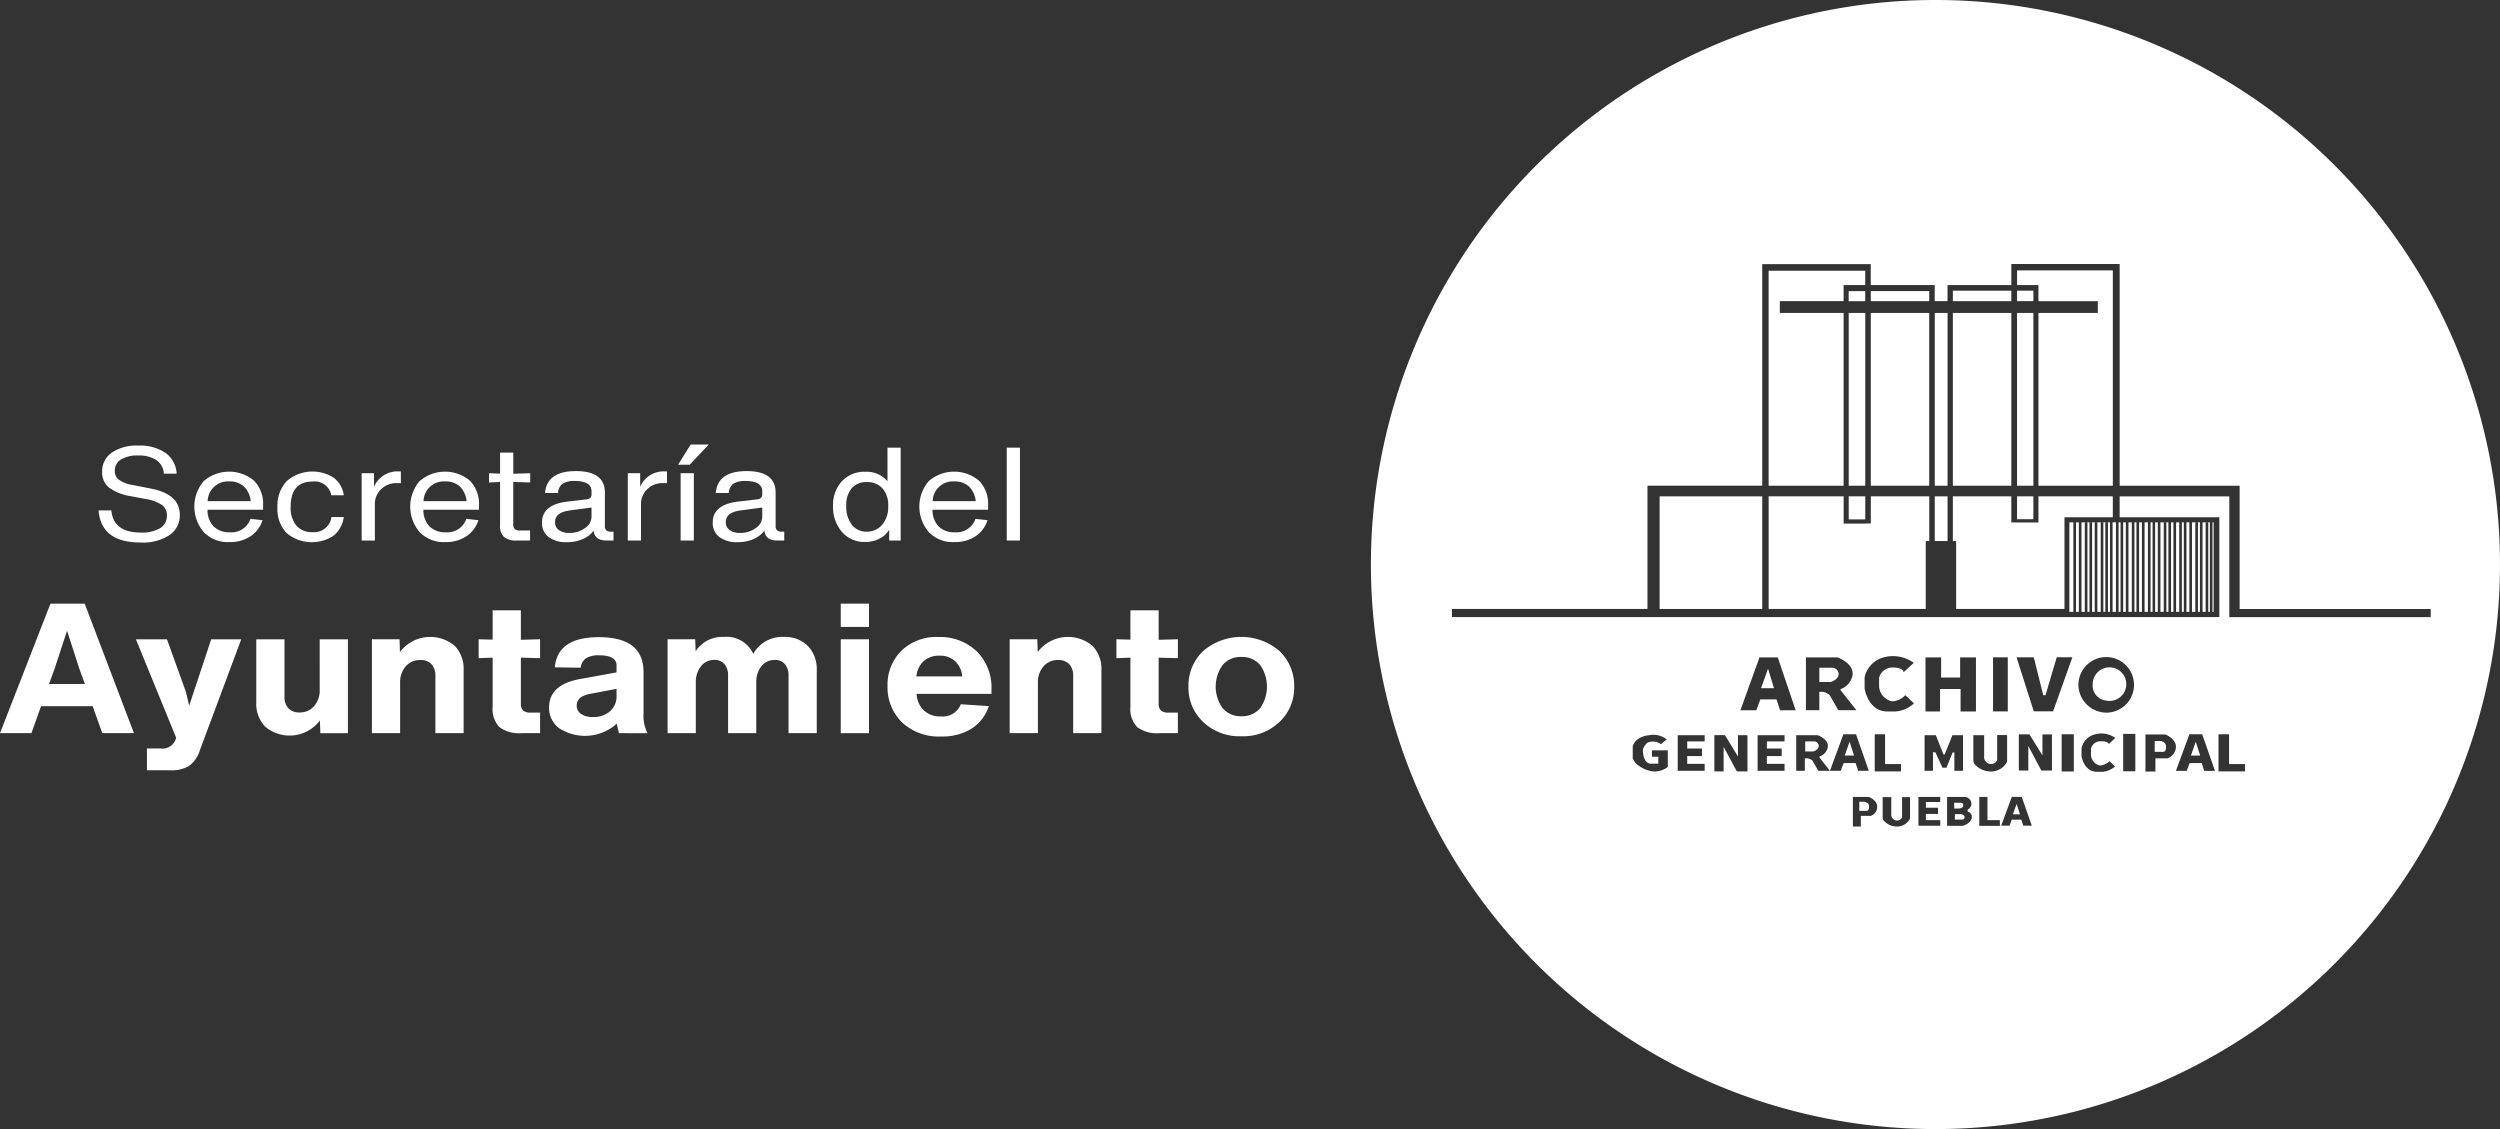 <svg xmlns="http://www.w3.org/2000/svg" xmlns:xlink="http://www.w3.org/1999/xlink" width="290" height="130.972" viewBox="0 0 290 130.972">
  <rect x="0" y="0" width="290" height="130.972" fill="#333333" stroke="none"/>
  <defs>
    <clipPath id="clip-path">
      <rect id="Rectángulo_147823" data-name="Rectángulo 147823" width="290" height="130.972" fill="none"/>
    </clipPath>
  </defs>
  <g id="Grupo_162440" data-name="Grupo 162440" clip-path="url(#clip-path)">
    <path id="Trazado_3358" data-name="Trazado 3358" d="M1074.938,441.043h-1.052v1.167h.951s.563-.182.612-.583a.538.538,0,0,0-.511-.583" transform="translate(-864.479 -355.04)" fill="#fff"/>
    <path id="Trazado_3359" data-name="Trazado 3359" d="M1283.094,441.39c0-.494-.612-.586-.612-.586h-.691v1.259h.973c.383,0,.331-.536.331-.536Z" transform="translate(-1031.842 -354.848)" fill="#fff"/>
    <path id="Trazado_3360" data-name="Trazado 3360" d="M1246.431,401.017a1.948,1.948,0,1,0-1.539-1.9,1.751,1.751,0,0,0,1.539,1.9" transform="translate(-1002.139 -319.753)" fill="#fff"/>
    <path id="Trazado_3361" data-name="Trazado 3361" d="M1083.782,397.212h-1.508v1.653h1.351c.08-.027.814-.293.883-.832a.757.757,0,0,0-.726-.821" transform="translate(-871.231 -319.756)" fill="#fff"/>
    <path id="Trazado_3362" data-name="Trazado 3362" d="M1303.317,442.859h1.074l-.511-1.6Z" transform="translate(-1049.171 -355.218)" fill="#fff"/>
    <path id="Trazado_3363" data-name="Trazado 3363" d="M1047.609,400.048h1.5l-.692-2.259Z" transform="translate(-843.326 -320.22)" fill="#fff"/>
    <path id="Trazado_3364" data-name="Trazado 3364" d="M1199.64,478.144c.022-.025,0-.025,0,0" transform="translate(-965.711 -384.891)" fill="#fff"/>
    <path id="Trazado_3365" data-name="Trazado 3365" d="M1163.63,484.318h-.738v.628h.894c.257-.02.232-.314.232-.314,0-.222-.388-.314-.388-.314" transform="translate(-936.129 -389.876)" fill="#fff"/>
    <path id="Trazado_3366" data-name="Trazado 3366" d="M1097.39,442.859h1.074l-.511-1.6Z" transform="translate(-883.399 -355.218)" fill="#fff"/>
    <path id="Trazado_3367" data-name="Trazado 3367" d="M1107.178,477.443c0-.422-.538-.491-.538-.491h-.588v1.055h.845c.306,0,.281-.449.281-.449Z" transform="translate(-890.372 -383.947)" fill="#fff"/>
    <path id="Trazado_3368" data-name="Trazado 3368" d="M1163.536,477.876a.289.289,0,0,0-.281-.334h-.768v.671h.536s.514-.045.514-.337" transform="translate(-935.802 -384.422)" fill="#fff"/>
    <path id="Trazado_3369" data-name="Trazado 3369" d="M1100.277,441.2c.025-.02,0-.02,0,0" transform="translate(-885.724 -355.155)" fill="#fff"/>
    <rect id="Rectángulo_147813" data-name="Rectángulo 147813" width="11.903" height="13.062" transform="translate(192.516 57.577)" fill="#fff"/>
    <path id="Trazado_3370" data-name="Trazado 3370" d="M1197.4,479.431h.82l-.383-1.212Z" transform="translate(-963.907 -384.967)" fill="#fff"/>
    <rect id="Rectángulo_147814" data-name="Rectángulo 147814" width="1.486" height="20.042" transform="translate(224.432 36.301)" fill="#fff"/>
    <rect id="Rectángulo_147815" data-name="Rectángulo 147815" width="1.895" height="20.042" transform="translate(233.977 36.301)" fill="#fff"/>
    <path id="Trazado_3371" data-name="Trazado 3371" d="M881.016,0A65.486,65.486,0,1,0,946.5,65.486,65.486,65.486,0,0,0,881.016,0m-31.05,88.965a2.5,2.5,0,0,1-1.687.518,3.415,3.415,0,0,1-2.1-1.034L845.9,88V86.564s.252-1.124,1.919-1.279a2.425,2.425,0,0,1,2.02.491l-.664.541a1.641,1.641,0,0,0-1.588-.157s-.511.473-.511.9c0,0,0,1.416.845,1.528h.946v-.808h-.741v-.74h1.842ZM854.242,86H852.22v.83h1.711v.877H852.22v.9h2.022v.805h-3.124V85.285h3.124Zm4.967,3.479h-1.235l-1.533-2.849v2.849h-1.074v-4.2h1.227l1.511,2.468V85.284h1.1Zm4.3-3.479h-2.049v.83h1.716v.877h-1.716v.9h2.049v.805h-3.124V85.285h3.124Zm-.522-3.61-.41-1.257H860.7l-.462,1.257h-1.847l2.213-6.133h2.119l.011.033,2.066,6.1Zm4.439,7.02-.669-1.166a1.062,1.062,0,0,0-.894-.267v1.434h-1V85.285h2.5s1.205.426,1.178,1.281a1.4,1.4,0,0,1-.919,1.167c-.131.02-.03.177-.03.177l1.18,1.5Zm2.621-9.3,1.8,2.276h-2.1l-.989-1.728a1.364,1.364,0,0,0-1.215-.39v2.118H865.99V76.258l3.675,0c.073.026,1.774.657,1.746,1.911a2.1,2.1,0,0,1-1.363,1.752c-.043.011-.05.027-.052.033-.017.042.024.125.047.16m-.011,9.3h-1.255l1.558-4.242H871.8l1.484,4.242h-1.227l-.309-.9h-1.38Zm3.479,5.227h-1.151v1.234h-.923V92.445h1.844s1,.357.971,1.167a1.116,1.116,0,0,1-.741,1.032m3.505-6.015v.855h-3.044v-4.31h1.2v3.455Zm1.051,6.264a.394.394,0,0,1-.052.155,1.69,1.69,0,0,1-1.457.83,2.054,2.054,0,0,1-1.487-.626.6.6,0,0,1-.18-.406V92.467h1v2.176s.151.538.637.538a.62.62,0,0,0,.615-.381V92.467h.924Zm.422-13.277a3.51,3.51,0,0,1-2.081.914h-1.055c-2.166-.066-2.553-2.641-2.557-2.667V78.575a3.065,3.065,0,0,1,2.182-2.313,4.128,4.128,0,0,1,3.475.594l.046.035-1.184,1.086-.014-.09c0-.01-.1-.476-1.307-.452a1.569,1.569,0,0,0-1.516,1.2v1.044A1.9,1.9,0,0,0,876,81.356a2.265,2.265,0,0,0,1.488-.683l.034-.036.991.944Zm3.08,11.413H879.91V93.7h1.407v.718H879.91v.718h1.662v.648h-2.531V92.444h2.531Zm.26-3.972-.82-1.795h-.282v2.154h-.973V85.286h1.306l.894,2.244h.126l.9-2.244h1.23v4.128h-1V87.283h-.2l-.719,1.772Zm2.048-10.463V76.259h1.836v6.269h-1.784V79.924h-2.384v2.605h-1.685V76.259h1.811v2.333Zm1.354,16.231c-.074.7-1.025.965-1.025.965h-1.84V92.445h2.1a.815.815,0,0,1,.719.808v.088a.85.85,0,0,1-.437.583v.227a.594.594,0,0,1,.487.561Zm.18-6.6V85.285h1.254v2.695s.178.648.768.648a.755.755,0,0,0,.741-.471V85.265h1.153v3a.571.571,0,0,1-.054.2,2.127,2.127,0,0,1-1.813,1.032,2.568,2.568,0,0,1-1.845-.788.725.725,0,0,1-.2-.491m2.28-11.966h1.71v6.269h-1.71Zm.792,19.551H886.1V92.444h.946v2.694h1.435Zm2.715-.024-.232-.7h-1.1l-.257.7h-.973l1.23-3.343h1.151l1.175,3.343Zm3.328-6.4h-1.235l-1.509-2.849v2.849h-1.1v-4.2h1.227l1.511,2.448V85.194h1.1Zm-2.11-6.863-2-6.269h2l.009.037,1.09,4.36h.259l1.306-4.4H896.9l-2.24,6.269Zm4.643,6.976h-1.41V85.173h1.41Zm3.066-.7a1.775,1.775,0,0,0,1.077-.494l.642.606a2.524,2.524,0,0,1-1.437.628H899.7c-1.511-.067-1.741-1.837-1.741-1.837v-.9a2.086,2.086,0,0,1,1.511-1.593,2.755,2.755,0,0,1,2.4.4l-.741.7s-.049-.337-.973-.314a1.129,1.129,0,0,0-1.1.85V87.6a1.324,1.324,0,0,0,1.074,1.212m-2.53-9.444a3.224,3.224,0,1,1,3.222,3.3,3.269,3.269,0,0,1-3.222-3.3m6.6,10.1h-1.41V85.128h1.41Zm3.762-1.505h-1.432V89.5h-1.156V85.2h2.306s1.252.471,1.23,1.456a1.461,1.461,0,0,1-.948,1.3m4.222,1.461-.281-.9h-1.41l-.331.9h-1.254l1.563-4.242h1.484l1.484,4.242Zm4.735.067h-3.072v-4.31h1.227v3.455h1.845Zm-1.819-17.9v-14H902.381V60h11.566V71.581H824.935v-.942h22.675v-14.3h13.31v-25.7h12.591v.763H861.661V56.343h8.7V36.3h-7.4V34.935h7.4V33.07h2.506v.7h-1.919v1.167h1.921V31.412h.639v1.659h7.421v1.863h1.486V33.07h7.4V30.624h12.567V56.343H916.3v14.3h22.165v.942Z" transform="translate(-656.502 0)" fill="#fff"/>
    <rect id="Rectángulo_147816" data-name="Rectángulo 147816" width="1.92" height="20.042" transform="translate(214.451 36.301)" fill="#fff"/>
    <path id="Trazado_3372" data-name="Trazado 3372" d="M1231,320.751h0v.337h.463V310.7h.306v10.388h.331V310.7h.306v10.388h.383V310.719h.306v10.368h.235V310.719h.306v10.368h.306V310.719h.306v10.368h.388V310.719h.306v10.368h.228V310.719h.306v10.368h.232V310.7h.306v10.388h.388V310.7h.306v10.388h.229V310.7h.306v10.388h.306V310.7h.306v10.388h.388V310.7h.306v10.388h.232V310.7h.306v10.388h.331V310.7h.306v10.388h.388V310.7h.306v10.388h.232V310.7h.3v10.388h.306V310.7h.306v10.388h.385V310.719h.306v10.368h.235V310.7h.306v10.388h.279V310.7h.306v10.388h.363V310.7h.306v10.388h.227V310.7h.306v10.388h.336V310.7h.306v10.388h.385V310.719h.306v10.368h.23V310.7h.306v10.388h.356V310.719h.306v10.368h.183V310.7h.306v10.388h.129V310.7H1231Z" transform="translate(-990.953 -250.112)" fill="#fff"/>
    <rect id="Rectángulo_147817" data-name="Rectángulo 147817" width="6.78" height="1.216" transform="translate(226.532 33.719)" fill="#fff"/>
    <path id="Trazado_3373" data-name="Trazado 3373" d="M1201.78,163.19h-1.894v-.648h2.482v1.865h6.887v1.366h-6.887v20.042h8.627V160.834h-11.109v3.572h1.9Z" transform="translate(-965.908 -129.471)" fill="#fff"/>
    <path id="Trazado_3374" data-name="Trazado 3374" d="M1180.261,295.269h-8.627v3.03h-2.482v-.381h1.894v-2.648h-1.895v3.03h-.664v-3.03h-6.781v5.184h.381v7.878h12.567V297.692h5.606Z" transform="translate(-935.175 -237.692)" fill="#fff"/>
    <rect id="Rectángulo_147818" data-name="Rectángulo 147818" width="6.78" height="20.042" transform="translate(226.532 36.301)" fill="#fff"/>
    <rect id="Rectángulo_147819" data-name="Rectángulo 147819" width="6.779" height="20.042" transform="translate(217.011 36.301)" fill="#fff"/>
    <rect id="Rectángulo_147820" data-name="Rectángulo 147820" width="6.779" height="1.168" transform="translate(217.011 33.767)" fill="#fff"/>
    <rect id="Rectángulo_147821" data-name="Rectángulo 147821" width="1.486" height="5.184" transform="translate(224.432 57.577)" fill="#fff"/>
    <path id="Trazado_3375" data-name="Trazado 3375" d="M1063.953,298.413h-.64v-3.145h-1.92v2.671h1.919v.493h-2.507v-3.164h-8.7V308.33h18.223v-7.878h.408v-5.184h-6.778Z" transform="translate(-846.942 -237.691)" fill="#fff"/>
    <path id="Trazado_3376" data-name="Trazado 3376" d="M58.64,272.572h1.482q.233,2.572,3.413,2.572a4.1,4.1,0,0,0,2.257-.514,1.659,1.659,0,0,0,.774-1.467,1.459,1.459,0,0,0-.574-1.218,4.69,4.69,0,0,0-1.94-.7l-1.666-.317a5.8,5.8,0,0,1-2.5-.976,2.209,2.209,0,0,1-.833-1.838,2.636,2.636,0,0,1,1.107-2.231,5.111,5.111,0,0,1,3.106-.825,5.206,5.206,0,0,1,3.139.847,3.161,3.161,0,0,1,1.291,2.405H66.216a2.048,2.048,0,0,0-.866-1.566,3.668,3.668,0,0,0-2.132-.537,3.584,3.584,0,0,0-1.99.469,1.492,1.492,0,0,0-.707,1.316A1.258,1.258,0,0,0,61,269.024a3.712,3.712,0,0,0,1.582.6l2.082.409q3.4.652,3.4,3.057a2.761,2.761,0,0,1-1.174,2.337,5.658,5.658,0,0,1-3.406.87q-4.546,0-4.845-3.722" transform="translate(-47.205 -213.368)" fill="#fff"/>
    <path id="Trazado_3377" data-name="Trazado 3377" d="M123.569,284.987h-6.443a2.717,2.717,0,0,0,.715,1.944,2.564,2.564,0,0,0,1.883.673,2.319,2.319,0,0,0,2.381-1.558l1.4.152a3.484,3.484,0,0,1-1.407,1.876,4.292,4.292,0,0,1-2.422.665,3.867,3.867,0,0,1-2.982-1.15,4.557,4.557,0,0,1-.016-5.916,4.5,4.5,0,0,1,5.836-.06,3.832,3.832,0,0,1,1.057,2.859Zm-3.913-3.283a2.345,2.345,0,0,0-2.514,2.284h4.995a2.782,2.782,0,0,0-.782-1.694,2.429,2.429,0,0,0-1.7-.59" transform="translate(-93.052 -225.858)" fill="#fff"/>
    <path id="Trazado_3378" data-name="Trazado 3378" d="M166.1,287.633a4.017,4.017,0,0,1-1.066-2.98,4.18,4.18,0,0,1,1.082-3.057,4.58,4.58,0,0,1,5.445-.386,3.057,3.057,0,0,1,1.165,2.035h-1.448a1.944,1.944,0,0,0-2.164-1.588q-2.549,0-2.548,2.935a3.23,3.23,0,0,0,.658,2.163,2.325,2.325,0,0,0,1.874.772,2.03,2.03,0,0,0,2.2-1.755h1.431a3.343,3.343,0,0,1-1.182,2.163,4.572,4.572,0,0,1-5.445-.3" transform="translate(-132.85 -225.796)" fill="#fff"/>
    <path id="Trazado_3379" data-name="Trazado 3379" d="M219.7,280.431v1.362q-.118-.016-.549-.016a2.469,2.469,0,0,0-1.666.636,2.323,2.323,0,0,0-.8,1.755v4.266h-1.532v-7.806h1.432V282.2a2.951,2.951,0,0,1,2.8-1.785,1.9,1.9,0,0,1,.317.015" transform="translate(-173.2 -225.735)" fill="#fff"/>
    <path id="Trazado_3380" data-name="Trazado 3380" d="M251.992,284.987h-6.445a2.713,2.713,0,0,0,.716,1.944,2.562,2.562,0,0,0,1.883.673,2.318,2.318,0,0,0,2.381-1.558l1.4.152a3.489,3.489,0,0,1-1.407,1.876,4.293,4.293,0,0,1-2.423.665,3.862,3.862,0,0,1-2.98-1.15,4.556,4.556,0,0,1-.017-5.916,4.5,4.5,0,0,1,5.836-.06,3.833,3.833,0,0,1,1.058,2.859Zm-3.914-3.283a2.345,2.345,0,0,0-2.514,2.284h4.995a2.782,2.782,0,0,0-.782-1.694,2.428,2.428,0,0,0-1.7-.59" transform="translate(-196.432 -225.858)" fill="#fff"/>
    <path id="Trazado_3381" data-name="Trazado 3381" d="M293.708,272.645v4.872a.8.8,0,0,0,.175.6,1,1,0,0,0,.659.159h1.116v1.164h-1.565a2.127,2.127,0,0,1-1.457-.415,1.707,1.707,0,0,1-.458-1.324v-5.054l-1.283.061v-1.075l1.283.045v-2.436h1.532v2.452l1.965-.061v1.075Z" transform="translate(-234.17 -216.739)" fill="#fff"/>
    <path id="Trazado_3382" data-name="Trazado 3382" d="M330.7,287.278v1.028h-.816q-1.382,0-1.482-1.15a3.047,3.047,0,0,1-1.265.983,4.5,4.5,0,0,1-1.848.363,3.364,3.364,0,0,1-2.116-.6,2,2,0,0,1-.766-1.672q0-2.088,2.93-2.436l2.2-.257q.615-.06.615-.59v-.333q0-1.21-1.931-1.211a2.527,2.527,0,0,0-1.424.318,1.369,1.369,0,0,0-.524,1.075h-1.515q.216-2.542,3.58-2.542t3.364,2.5V286.6a.7.7,0,0,0,.166.53.871.871,0,0,0,.584.152Zm-3.314-.409a1.6,1.6,0,0,0,.766-1.3v-1.09l-2.564.348q-1.665.226-1.665,1.347a1.088,1.088,0,0,0,.441.922,1.962,1.962,0,0,0,1.208.334,3,3,0,0,0,1.814-.56" transform="translate(-259.535 -225.608)" fill="#fff"/>
    <path id="Trazado_3383" data-name="Trazado 3383" d="M378.01,280.431v1.362q-.118-.016-.549-.016a2.469,2.469,0,0,0-1.666.636,2.323,2.323,0,0,0-.8,1.755v4.266h-1.532v-7.806H374.9V282.2a2.951,2.951,0,0,1,2.8-1.785,1.9,1.9,0,0,1,.316.015" transform="translate(-300.639 -225.735)" fill="#fff"/>
    <path id="Trazado_3384" data-name="Trazado 3384" d="M403.352,266.777l1.465-2.345h2.1l-2.214,2.345Zm.3.983h1.533v7.806h-1.533Z" transform="translate(-324.699 -212.868)" fill="#fff"/>
    <path id="Trazado_3385" data-name="Trazado 3385" d="M432.3,287.278v1.028h-.816q-1.382,0-1.483-1.15a3.044,3.044,0,0,1-1.264.983,4.5,4.5,0,0,1-1.849.363,3.364,3.364,0,0,1-2.116-.6,2,2,0,0,1-.766-1.672q0-2.088,2.931-2.436l2.2-.257q.615-.06.615-.59v-.333q0-1.21-1.931-1.211a2.533,2.533,0,0,0-1.424.318,1.373,1.373,0,0,0-.524,1.075h-1.515q.217-2.542,3.58-2.542t3.364,2.5V286.6a.7.7,0,0,0,.166.53.871.871,0,0,0,.584.152Zm-3.314-.409a1.6,1.6,0,0,0,.766-1.3v-1.09l-2.565.348q-1.664.226-1.665,1.347a1.089,1.089,0,0,0,.442.922,1.959,1.959,0,0,0,1.207.334,3,3,0,0,0,1.815-.56" transform="translate(-341.329 -225.608)" fill="#fff"/>
    <path id="Trazado_3386" data-name="Trazado 3386" d="M501.875,266.294h1.532v10.772h-1.331v-1.24a2.81,2.81,0,0,1-1.133,1.028,3.5,3.5,0,0,1-1.631.379,3.421,3.421,0,0,1-2.732-1.181,4.381,4.381,0,0,1-1.016-3.011,4.019,4.019,0,0,1,1.033-2.859,3.526,3.526,0,0,1,2.681-1.089,3.157,3.157,0,0,1,2.6,1.1Zm-2.414,9.743a2.275,2.275,0,0,0,1.8-.8,3.174,3.174,0,0,0,.7-2.163,2.937,2.937,0,0,0-.666-2.058,2.32,2.32,0,0,0-1.8-.726,2.224,2.224,0,0,0-1.774.719,3.008,3.008,0,0,0-.624,2.034,3.427,3.427,0,0,0,.633,2.179,2.074,2.074,0,0,0,1.732.817" transform="translate(-398.929 -214.367)" fill="#fff"/>
    <path id="Trazado_3387" data-name="Trazado 3387" d="M554.862,284.987h-6.445a2.713,2.713,0,0,0,.716,1.944,2.562,2.562,0,0,0,1.883.673,2.318,2.318,0,0,0,2.381-1.558l1.4.152a3.488,3.488,0,0,1-1.407,1.876,4.292,4.292,0,0,1-2.423.665,3.862,3.862,0,0,1-2.98-1.15,4.555,4.555,0,0,1-.017-5.916,4.5,4.5,0,0,1,5.836-.06,3.833,3.833,0,0,1,1.058,2.859Zm-3.914-3.283a2.345,2.345,0,0,0-2.514,2.284h4.995a2.782,2.782,0,0,0-.782-1.694,2.429,2.429,0,0,0-1.7-.59" transform="translate(-440.243 -225.858)" fill="#fff"/>
    <rect id="Rectángulo_147822" data-name="Rectángulo 147822" width="1.533" height="10.772" transform="translate(116.782 51.927)" fill="#fff"/>
    <path id="Trazado_3388" data-name="Trazado 3388" d="M11.867,374.112l-1.115-3.123H4.761l-1.116,3.123H0l5.853-15.023H9.824l5.713,15.023Zm-6.178-5.7H9.847l-.674-1.857-1.394-4.326-1.416,4.326Z" transform="translate(0 -289.067)" fill="#fff"/>
    <path id="Trazado_3389" data-name="Trazado 3389" d="M89.591,380.3h3.483l-4.783,12.829a3.579,3.579,0,0,1-1.266,1.857,3.915,3.915,0,0,1-2.148.506h-2.74v-2.531h1.579a1.616,1.616,0,0,0,1.7-.929l.116-.3L80.86,380.3h3.6l2.207,6.12L87.037,388Z" transform="translate(-65.092 -306.139)" fill="#fff"/>
    <path id="Trazado_3390" data-name="Trazado 3390" d="M159.786,380.3h3.274v10.888h-3.2l-.047-1.477a4.4,4.4,0,0,1-6.352.718,3.825,3.825,0,0,1-1.033-2.828v-7.3H155.7v6.625a1.936,1.936,0,0,0,.453,1.372,1.678,1.678,0,0,0,1.289.485,2.163,2.163,0,0,0,1.694-.728,2.786,2.786,0,0,0,.651-1.931Z" transform="translate(-122.701 -306.139)" fill="#fff"/>
    <path id="Trazado_3391" data-name="Trazado 3391" d="M230.858,379.925a3.825,3.825,0,0,1,1.033,2.828v7.3h-3.275v-6.625a1.936,1.936,0,0,0-.453-1.372,1.675,1.675,0,0,0-1.288-.485,2.169,2.169,0,0,0-1.7.728,2.79,2.79,0,0,0-.65,1.931v5.823h-3.274V379.165h3.205l.046,1.477a4.405,4.405,0,0,1,6.352-.718" transform="translate(-178.11 -305.007)" fill="#fff"/>
    <path id="Trazado_3392" data-name="Trazado 3392" d="M289.624,368.575v5.339a1.024,1.024,0,0,0,.267.792,1.279,1.279,0,0,0,.871.242h1.091v2.384h-2.136a3.811,3.811,0,0,1-2.59-.707,3.052,3.052,0,0,1-.777-2.352v-5.7l-1.626.064v-2.195l1.626.042v-3.4h3.274v3.419l2.229-.064v2.195Z" transform="translate(-229.203 -292.287)" fill="#fff"/>
    <path id="Trazado_3393" data-name="Trazado 3393" d="M334.748,390.14q-.254-1.056-.255-1.1a5.507,5.507,0,0,1-6.713.506,2.922,2.922,0,0,1-1.137-2.405q0-2.637,3.645-3.292l4.18-.759v-.8q0-1.181-2.02-1.181a2.763,2.763,0,0,0-1.51.337,1.516,1.516,0,0,0-.627,1.1l-3-.042q.3-3.5,5.109-3.5,5.179,0,5.18,4.051v4.811a4.382,4.382,0,0,0,.464,2.279Zm-1.033-2.543a2.281,2.281,0,0,0,.754-1.8v-.8l-3.065.59q-1.556.274-1.556,1.372a1.113,1.113,0,0,0,.5.949,2.328,2.328,0,0,0,1.381.359,2.9,2.9,0,0,0,1.986-.665" transform="translate(-262.949 -305.094)" fill="#fff"/>
    <path id="Trazado_3394" data-name="Trazado 3394" d="M413.416,379.947a3.891,3.891,0,0,1,1.022,2.828v7.28h-3.274v-6.689a1.985,1.985,0,0,0-.407-1.3,1.456,1.456,0,0,0-1.2-.5,1.892,1.892,0,0,0-1.544.728,2.964,2.964,0,0,0-.592,1.93v5.824H404.15v-6.689a1.986,1.986,0,0,0-.406-1.3,1.457,1.457,0,0,0-1.2-.5A1.9,1.9,0,0,0,401,382.3a2.969,2.969,0,0,0-.591,1.93v5.824h-3.275V379.166h3.205l.046,1.393a3.669,3.669,0,0,1,3.252-1.667,3.4,3.4,0,0,1,3.436,1.962,3.832,3.832,0,0,1,3.53-1.962,3.729,3.729,0,0,1,2.81,1.055" transform="translate(-319.694 -305.008)" fill="#fff"/>
    <path id="Trazado_3395" data-name="Trazado 3395" d="M500.143,359.088h3.275v2.7h-3.275Zm0,4.136h3.275v10.888h-3.275Z" transform="translate(-402.615 -289.066)" fill="#fff"/>
    <path id="Trazado_3396" data-name="Trazado 3396" d="M540.058,385.493h-8.685a2.808,2.808,0,0,0,.836,1.92,2.771,2.771,0,0,0,1.975.7A2.262,2.262,0,0,0,536.5,386.7l3.251.211a4.907,4.907,0,0,1-2.02,2.627,6.386,6.386,0,0,1-3.484.9,6.237,6.237,0,0,1-4.575-1.646,5.665,5.665,0,0,1-1.673-4.22,5.522,5.522,0,0,1,1.6-4.072,5.8,5.8,0,0,1,4.3-1.6,6.146,6.146,0,0,1,4.435,1.646,5.916,5.916,0,0,1,1.719,4.453Zm-6.038-4.431a2.675,2.675,0,0,0-1.835.633,2.728,2.728,0,0,0-.836,1.772h5.318a2.75,2.75,0,0,0-.836-1.772,2.589,2.589,0,0,0-1.811-.633" transform="translate(-425.044 -305.005)" fill="#fff"/>
    <path id="Trazado_3397" data-name="Trazado 3397" d="M610.25,379.925a3.821,3.821,0,0,1,1.033,2.828v7.3h-3.274v-6.625a1.936,1.936,0,0,0-.453-1.372,1.675,1.675,0,0,0-1.288-.485,2.168,2.168,0,0,0-1.7.728,2.791,2.791,0,0,0-.65,1.931v5.823h-3.275V379.165h3.206l.046,1.477a4.405,4.405,0,0,1,6.352-.718" transform="translate(-483.52 -305.007)" fill="#fff"/>
    <path id="Trazado_3398" data-name="Trazado 3398" d="M669.019,368.575v5.339a1.024,1.024,0,0,0,.267.792,1.278,1.278,0,0,0,.87.242h1.092v2.384h-2.136a3.811,3.811,0,0,1-2.59-.707,3.053,3.053,0,0,1-.778-2.352v-5.7l-1.625.064v-2.195l1.625.042v-3.4h3.275v3.419l2.23-.064v2.195Z" transform="translate(-534.616 -292.287)" fill="#fff"/>
    <path id="Trazado_3399" data-name="Trazado 3399" d="M713.118,390.411a6.07,6.07,0,0,1-4.413-1.646,5.418,5.418,0,0,1-1.718-4.114,5.53,5.53,0,0,1,1.718-4.136,6.8,6.8,0,0,1,8.826,0,5.53,5.53,0,0,1,1.719,4.136,5.419,5.419,0,0,1-1.719,4.114,6.068,6.068,0,0,1-4.413,1.646m0-2.321a2.756,2.756,0,0,0,2.183-.928,4.391,4.391,0,0,0,0-5.022,2.759,2.759,0,0,0-2.183-.928,2.729,2.729,0,0,0-2.16.928,4.285,4.285,0,0,0,0,5.022,2.726,2.726,0,0,0,2.16.928" transform="translate(-569.125 -305.007)" fill="#fff"/>
  </g>
</svg>
